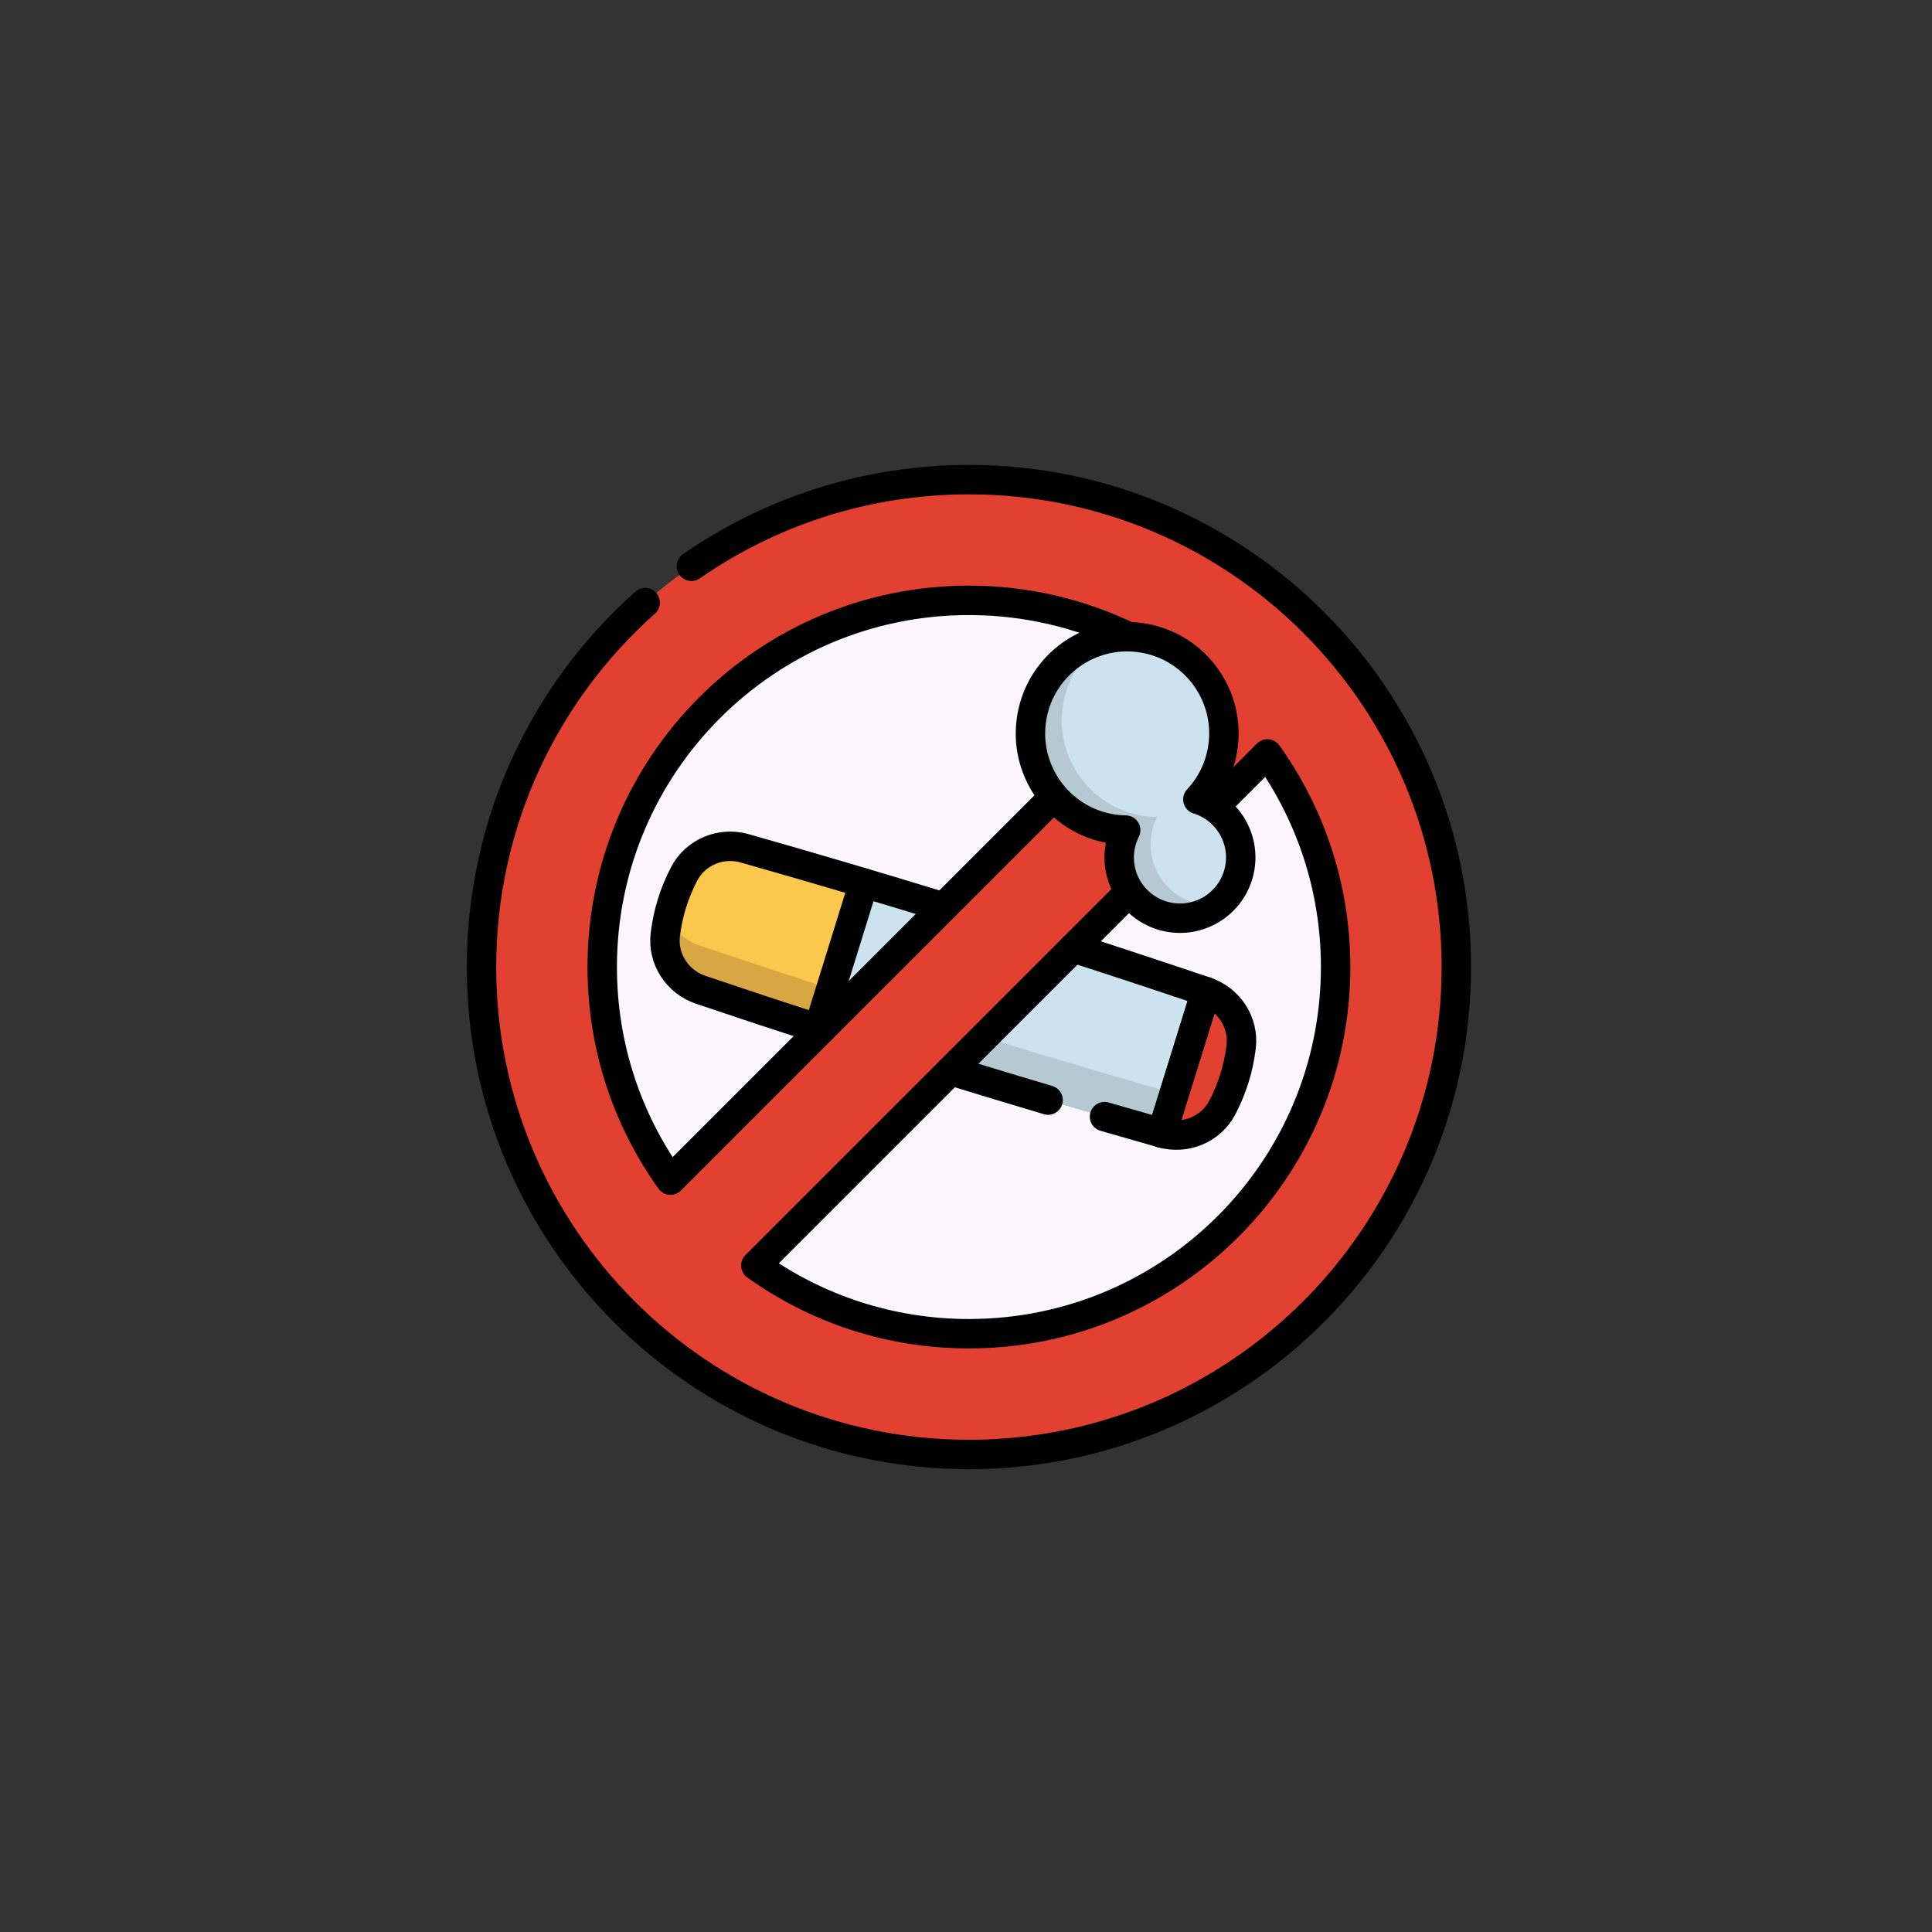 <?xml version="1.0" encoding="UTF-8"?>
<svg xmlns="http://www.w3.org/2000/svg" xmlns:xlink="http://www.w3.org/1999/xlink" viewBox="0 0 1080 1080">
  <rect x="0" y="0" width="1080" height="1080" fill="#333333" stroke="none"/>
  <defs>
    <style>
      .cls-1, .cls-2 {
        fill: none;
      }

      .cls-3 {
        fill: #006dae;
      }

      .cls-4 {
        isolation: isolate;
      }

      .cls-5 {
        fill: #432918;
        mix-blend-mode: multiply;
      }

      .cls-5, .cls-6, .cls-7 {
        opacity: .2;
      }

      .cls-8 {
        fill: #fff;
      }

      .cls-9 {
        fill: #faf6f9;
      }

      .cls-10, .cls-7 {
        fill: #616160;
      }

      .cls-11 {
        fill: #e24131;
      }

      .cls-12 {
        opacity: .8;
      }

      .cls-13 {
        fill: #fbc74d;
      }

      .cls-2 {
        stroke: #010101;
        stroke-linecap: round;
        stroke-linejoin: round;
        stroke-width: 16.45px;
      }

      .cls-14 {
        clip-path: url(#clippath);
      }

      .cls-15 {
        fill: #c6beb9;
      }
    </style>
    <clipPath id="clippath">
      <rect class="cls-1" x="260.94" y="259.89" width="561.39" height="561.39"/>
    </clipPath>
  </defs>
  <g class="cls-4">
    <g id="Layer_1" data-name="Layer 1">
      <g id="g15">
        <g id="g17">
          <g class="cls-14">
            <g id="g19">
              <g id="g25">
                <path id="path27" class="cls-11" d="M814.1,540.59c0-150.48-121.99-272.47-272.47-272.47s-272.47,121.99-272.47,272.47,121.99,272.47,272.47,272.47,272.47-121.99,272.47-272.47"/>
              </g>
              <g id="g29">
                <path id="path31" class="cls-2" d="M386.51,316.55c44.03-30.54,97.49-48.43,155.12-48.43,150.48,0,272.47,121.99,272.47,272.47s-121.99,272.47-272.47,272.47-272.47-121.99-272.47-272.47c0-81.03,35.37-153.79,91.51-203.71"/>
              </g>
              <g id="g33">
                <path id="path35" class="cls-9" d="M660.75,373.75l-201.81,201.81-84.14,84.14c-24.01-33.57-38.15-74.7-38.15-119.12,0-113.21,91.77-204.98,204.98-204.98,44.42,0,85.55,14.13,119.12,38.15"/>
              </g>
              <g id="g37">
                <path id="path39" class="cls-9" d="M746.61,540.59c0,113.21-91.77,204.98-204.98,204.98-44.42,0-85.55-14.13-119.12-38.15l127.62-127.62,49.91-49.91,108.43-108.43c24.01,33.57,38.15,74.7,38.15,119.12"/>
              </g>
              <g id="g41">
                <path id="path43" class="cls-3" d="M482.86,493.58c14.89,4.43,29.75,8.91,44.59,13.46l-68.52,68.52-1.41-.46c-21.99-7.13-43.97-14.41-65.89-21.82-13-4.39-21.36-17.24-19.73-30.84,1.45-11.97,4.97-23.3,10.56-33.99,6.37-12.15,20.54-17.98,33.74-14.23,22.26,6.32,44.48,12.76,66.65,19.36"/>
              </g>
              <g id="g45">
                <path id="path47" class="cls-3" d="M693.81,585.19c-1.45,11.97-4.97,23.3-10.56,33.99-6.36,12.15-20.54,17.98-33.73,14.24-39.49-11.21-78.85-22.85-118.07-34.94l68.58-68.58c24.74,7.97,49.42,16.13,74.05,24.45,12.98,4.39,21.36,17.23,19.71,30.84"/>
              </g>
              <g id="g41-2" data-name="g41" class="cls-12">
                <path id="path43-2" data-name="path43" class="cls-8" d="M482.86,493.58c14.89,4.43,29.75,8.91,44.59,13.46l-68.52,68.52-1.41-.46c-21.99-7.13-43.97-14.41-65.89-21.82-13-4.39-21.36-17.24-19.73-30.84,1.45-11.97,4.97-23.3,10.56-33.99,6.37-12.15,20.54-17.98,33.74-14.23,22.26,6.32,44.48,12.76,66.65,19.36"/>
              </g>
              <g id="g45-2" data-name="g45" class="cls-12">
                <path id="path47-2" data-name="path47" class="cls-8" d="M693.81,585.19c-1.45,11.97-4.97,23.3-10.56,33.99-6.36,12.15-20.54,17.98-33.73,14.24-39.49-11.21-78.85-22.85-118.07-34.94l68.58-68.58c24.74,7.97,49.42,16.13,74.05,24.45,12.98,4.39,21.36,17.23,19.71,30.84"/>
              </g>
              <g id="g49">
                <path id="path51" class="cls-15" d="M460.78,551.65c5.56,1.8,11.13,3.6,16.7,5.37l-18.54,18.54c-.47-.15-.94-.31-1.41-.46-21.99-7.14-43.97-14.41-65.89-21.82-13-4.4-21.37-17.24-19.73-30.85.36-3.02.87-6,1.48-8.93,3.62,6.9,9.85,12.41,17.64,15.05,23.2,7.85,46.47,15.55,69.75,23.09"/>
              </g>
              <g id="g53" class="cls-6">
                <path id="path55" class="cls-10" d="M687.06,610.98c-1.14,2.77-2.41,5.52-3.83,8.2-6.35,12.14-20.54,17.98-33.73,14.23-39.48-11.21-78.84-22.84-118.06-34.93l18.67-18.67c37.84,11.58,75.8,22.77,113.89,33.58,7.92,2.24,16.16,1.23,23.05-2.41"/>
              </g>
              <g id="g57">
                <path id="path59" class="cls-13" d="M482.85,493.58l-25.33,81.52c-22-7.13-43.96-14.41-65.89-21.82-13-4.4-21.36-17.24-19.73-30.85,1.45-11.97,4.97-23.3,10.56-33.99,6.37-12.15,20.54-17.98,33.74-14.24,22.26,6.32,44.49,12.77,66.65,19.37"/>
              </g>
              <g id="g61">
                <path id="path63" class="cls-11" d="M693.81,585.19c-1.45,11.97-4.97,23.3-10.56,33.99-6.36,12.15-20.54,17.98-33.73,14.24h-.01l24.57-79.08h.01c12.98,4.39,21.36,17.23,19.71,30.84"/>
              </g>
              <g id="g65">
                <path id="path67" class="cls-5" d="M464.45,552.82c-1.22-.4-2.45-.78-3.67-1.18-23.28-7.54-46.54-15.24-69.74-23.08-7.8-2.64-14.03-8.16-17.64-15.06-.62,2.93-1.12,5.91-1.49,8.93-1.64,13.61,6.73,26.46,19.73,30.85,21.92,7.41,43.89,14.68,65.89,21.82,0,0,0,0,0,0l6.92-22.28Z"/>
              </g>
              <g id="g69">
                <path id="path71" class="cls-2" d="M585.89,614.95c-18.18-5.39-36.33-10.88-54.44-16.47"/>
              </g>
              <g id="g73">
                <path id="path75" class="cls-2" d="M600.04,529.89c24.74,7.97,49.42,16.12,74.04,24.45,12.99,4.39,21.37,17.23,19.73,30.84-1.45,11.97-4.97,23.3-10.56,33.99-6.37,12.15-20.54,17.98-33.74,14.23-10.7-3.04-21.4-6.1-32.08-9.2"/>
              </g>
              <g id="g77">
                <path id="path79" class="cls-2" d="M458.95,575.55c-22.49-7.27-44.92-14.69-67.31-22.27-12.99-4.4-21.37-17.23-19.73-30.84,1.45-11.97,4.97-23.31,10.56-33.99,6.37-12.15,20.54-17.98,33.74-14.24,37.2,10.55,74.29,21.5,111.24,32.85"/>
              </g>
              <g id="g81">
                <path id="path83" class="cls-2" d="M457.52,575.1l25.33-81.52"/>
              </g>
              <g id="g85">
                <path id="path87" class="cls-2" d="M674.08,554.35l-24.57,79.07"/>
              </g>
              <g id="g89">
                <path id="path91" class="cls-2" d="M589.18,445.31l-214.39,214.39c-24.01-33.57-38.15-74.7-38.15-119.12,0-113.21,91.77-204.98,204.98-204.98,31.93,0,62.16,7.3,89.11,20.33"/>
              </g>
              <g id="g93">
                <path id="path95" class="cls-2" d="M674.08,554.35l-24.57,79.07"/>
              </g>
              <g id="g97">
                <path id="path99" class="cls-2" d="M678.7,451.23l29.77-29.77c24.01,33.57,38.15,74.7,38.15,119.12,0,113.21-91.77,204.98-204.98,204.98-44.42,0-85.55-14.13-119.12-38.15l127.62-127.62,49.91-49.91,31.48-31.48"/>
              </g>
              <g id="g101">
                <path id="path103" class="cls-3" d="M669.61,446.87c6.92-7.4,11.85-16.81,13.73-27.53,5.17-29.41-14.49-57.43-43.89-62.6-29.41-5.17-57.43,14.49-62.6,43.89-5.17,29.41,14.49,57.43,43.89,62.6,2.86.5,5.71.76,8.53.81-1.46,2.9-2.53,6.05-3.12,9.4-3.25,18.48,9.1,36.08,27.58,39.33,18.48,3.25,36.08-9.1,39.33-27.58,3-17.06-7.31-33.37-23.45-38.33"/>
              </g>
              <g id="g101-2" data-name="g101" class="cls-12">
                <path id="path103-2" data-name="path103" class="cls-8" d="M669.61,446.87c6.92-7.4,11.85-16.81,13.73-27.53,5.17-29.41-14.49-57.43-43.89-62.6-29.41-5.17-57.43,14.49-62.6,43.89-5.17,29.41,14.49,57.43,43.89,62.6,2.86.5,5.71.76,8.53.81-1.46,2.9-2.53,6.05-3.12,9.4-3.25,18.48,9.1,36.08,27.58,39.33,18.48,3.25,36.08-9.1,39.33-27.58,3-17.06-7.31-33.37-23.45-38.33"/>
              </g>
              <g id="g105">
                <path id="path107" class="cls-7" d="M680.89,505.8c-7.36,5.91-17.13,8.75-27.16,6.98-18.48-3.25-30.82-20.85-27.58-39.33.59-3.36,1.66-6.51,3.11-9.41-2.82-.04-5.67-.31-8.53-.81-29.41-5.16-49.06-33.19-43.89-62.6,3.89-22.2,20.83-38.85,41.56-43.43-12.27,7.86-21.34,20.65-24.06,36.14-5.16,29.41,14.48,57.43,43.89,62.6,2.86.5,5.71.77,8.53.81-1.46,2.89-2.52,6.05-3.11,9.41-3.25,18.48,9.1,36.08,27.58,39.33,3.27.57,6.51.66,9.66.31"/>
              </g>
              <g id="g109">
                <path id="path111" class="cls-2" d="M669.61,446.87c6.92-7.4,11.85-16.81,13.73-27.53,5.17-29.41-14.49-57.43-43.89-62.6-29.41-5.17-57.43,14.49-62.6,43.89-5.17,29.41,14.49,57.43,43.89,62.6,2.86.5,5.71.76,8.53.81-1.46,2.9-2.53,6.05-3.12,9.4-3.25,18.48,9.1,36.08,27.58,39.33,18.48,3.25,36.08-9.1,39.33-27.58,3-17.06-7.31-33.37-23.45-38.33Z"/>
              </g>
            </g>
          </g>
        </g>
      </g>
    </g>
  </g>
</svg>